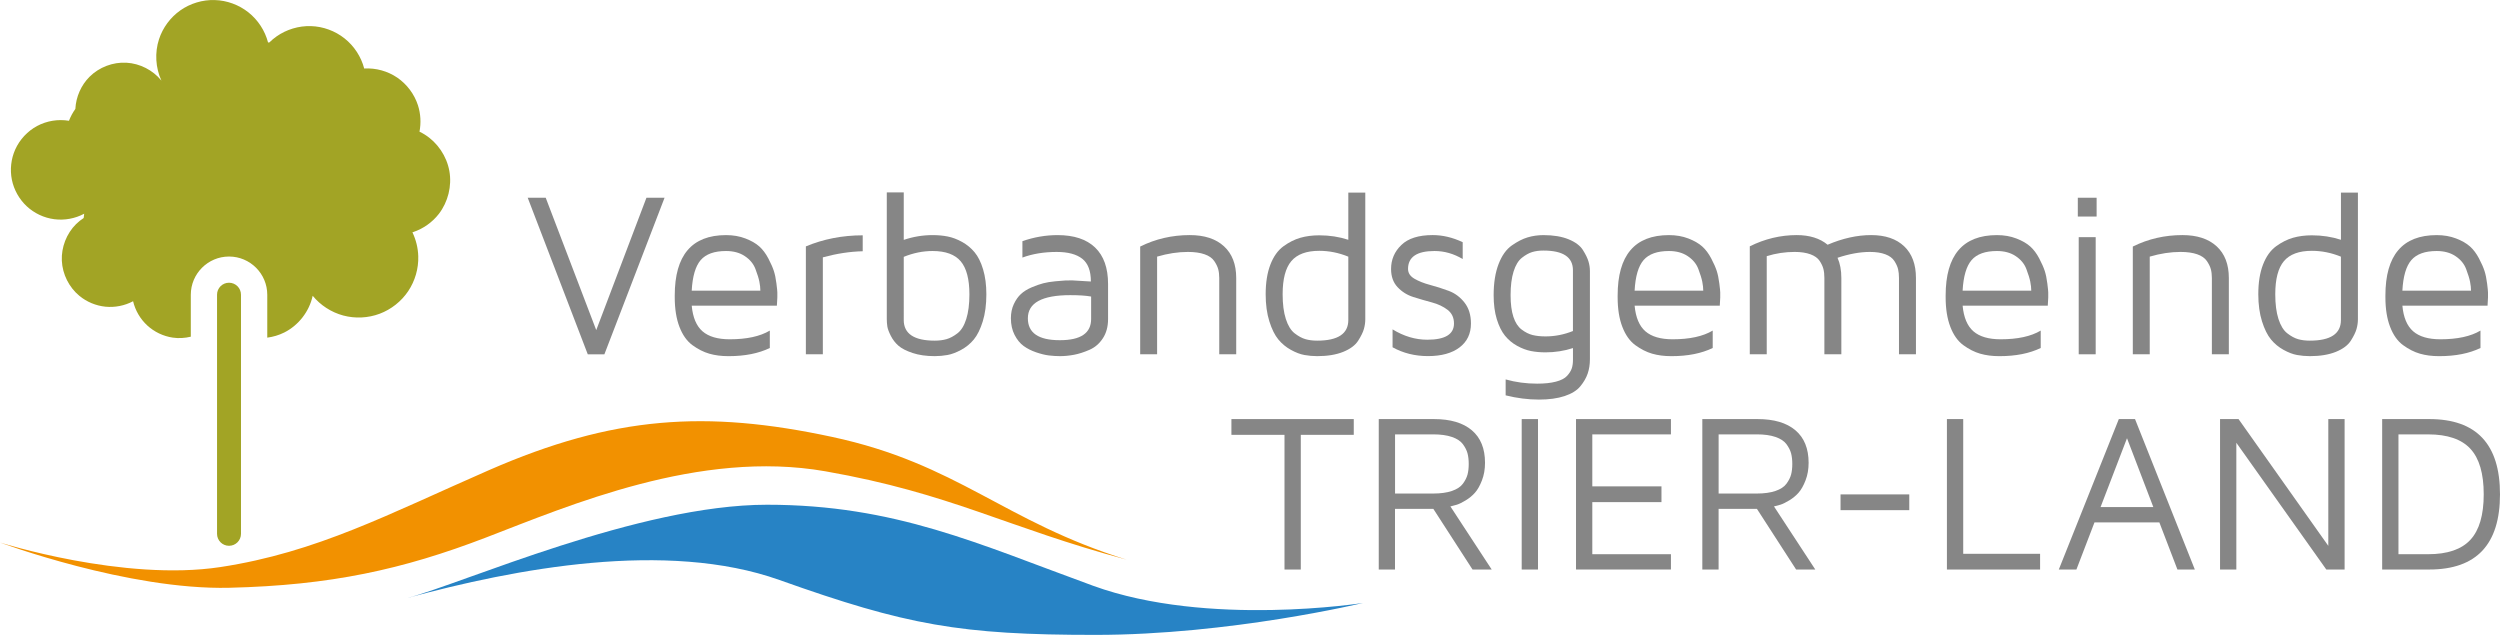 <?xml version="1.0" encoding="utf-8" standalone="no"?><!-- Generator: Adobe Illustrator 25.2.1, SVG Export Plug-In . SVG Version: 6.00 Build 0)  --><svg xmlns="http://www.w3.org/2000/svg" xmlns:xlink="http://www.w3.org/1999/xlink" id="Ebene_1" style="enable-background:new 0 0 1156.7 293.75;" version="1.1" viewBox="0 0 1156.7 293.75" x="0px" xml:space="preserve" y="0px">
<style type="text/css">
	.st0{fill:#868686;}
	.st1{fill:#F29100;}
	.st2{fill:#2783C5;}
	.st3{fill:#A2A425;}
</style>
<g>
	<g>
		<path class="st0" d="M244.16,91.49h8.33l23.38,61.25l23.23-61.25h8.38l-27.84,72.44h-7.69L244.16,91.49z" />
		<path class="st0" d="M312.19,137.52c0-0.07,0-0.2,0-0.37c0-0.18,0-0.32,0-0.42c0-18.63,7.91-27.95,23.73-27.95    c3.3,0,6.3,0.52,8.99,1.56c2.69,1.04,4.83,2.27,6.41,3.69c1.58,1.41,2.97,3.26,4.17,5.54c1.19,2.28,2.05,4.22,2.56,5.81    c0.51,1.59,0.91,3.52,1.19,5.78c0.28,2.19,0.42,3.57,0.42,4.13v2.33l-0.21,3.82h-39.4c0.5,5.44,2.16,9.39,4.99,11.85    c2.83,2.46,7.03,3.69,12.59,3.69c7.86,0,14.04-1.34,18.55-4.03v8.06c-5.21,2.51-11.54,3.77-18.97,3.77c-0.11,0-0.21,0-0.32,0    c-3.17,0-6.08-0.38-8.72-1.14c-2.64-0.76-5.24-2.08-7.8-3.95c-2.56-1.87-4.55-4.69-6-8.46    C312.92,147.46,312.19,142.89,312.19,137.52z M320.04,134.49h31.76c0-1.24-0.15-2.62-0.45-4.14c-0.3-1.52-0.9-3.47-1.81-5.86    c-0.9-2.39-2.53-4.38-4.89-5.96c-2.35-1.59-5.27-2.39-8.74-2.39c-5.38,0-9.29,1.4-11.71,4.19    C321.79,123.13,320.4,127.85,320.04,134.49z" />
		<path class="st0" d="M372.86,163.92V114c8.17-3.41,16.93-5.12,26.3-5.12v7.37c-5.92,0.14-12.07,1.08-18.45,2.82v44.85H372.86z" />
		<path class="st0" d="M410.3,147.65V89.03h7.85v21.96c4.34-1.47,8.79-2.21,13.34-2.21c2.48,0,4.8,0.21,6.98,0.64    c2.18,0.43,4.39,1.26,6.63,2.5c2.25,1.24,4.18,2.83,5.81,4.78c1.63,1.95,2.95,4.6,3.95,7.94c1.01,3.35,1.51,7.2,1.51,11.56    c0,4.76-0.56,8.94-1.67,12.52c-1.12,3.58-2.49,6.36-4.11,8.33c-1.63,1.98-3.58,3.58-5.87,4.82c-2.28,1.23-4.39,2.03-6.32,2.38    c-1.93,0.35-3.9,0.53-5.92,0.53c-3.93,0-7.34-0.49-10.25-1.46c-2.9-0.97-5.08-2.09-6.53-3.36c-1.45-1.27-2.63-2.79-3.53-4.56    c-0.9-1.77-1.44-3.22-1.62-4.37C410.38,149.87,410.3,148.75,410.3,147.65z M418.14,148.09c0.04,6.35,4.82,9.52,14.35,9.52    c2.01,0,3.83-0.23,5.45-0.69c1.62-0.46,3.31-1.36,5.05-2.7c1.75-1.34,3.11-3.54,4.08-6.61c0.97-3.07,1.46-6.88,1.46-11.42    c0-7.02-1.34-12.11-4.02-15.29c-2.68-3.17-7.02-4.76-13.02-4.76c-4.48,0-8.93,0.9-13.34,2.7V148.09z" />
		<path class="st0" d="M467.72,147.27c0-2.44,0.45-4.62,1.35-6.55c0.9-1.93,2.01-3.5,3.31-4.7c1.31-1.2,2.97-2.23,4.98-3.08    c2.02-0.85,3.8-1.48,5.36-1.88c1.55-0.4,3.4-0.71,5.54-0.91c2.14-0.21,3.66-0.33,4.56-0.37c0.9-0.04,1.97-0.05,3.21-0.05l8.7,0.52    c0-4.92-1.33-8.43-4-10.53c-2.66-2.1-6.61-3.15-11.83-3.15c-5.87,0-11.15,0.87-15.85,2.6v-7.58c5.33-1.87,10.76-2.81,16.27-2.81    c7.59,0,13.38,1.92,17.37,5.75c3.99,3.84,5.99,9.45,5.99,16.84v16.28c0,3.46-0.8,6.43-2.41,8.88c-1.61,2.46-3.67,4.23-6.2,5.33    c-2.53,1.1-4.89,1.86-7.1,2.28c-2.21,0.42-4.39,0.64-6.54,0.64c-1.66,0-3.37-0.11-5.12-0.32c-1.75-0.21-3.73-0.7-5.95-1.46    c-2.21-0.76-4.13-1.74-5.76-2.93c-1.63-1.19-3.02-2.89-4.17-5.11C468.3,152.74,467.72,150.18,467.72,147.27z M475.57,147.27    c0,6.75,4.91,10.13,14.71,10.13c0.04,0,0.09,0,0.16,0c9.6,0,14.4-3.27,14.4-9.81V137.2c-2.4-0.43-5.61-0.64-9.63-0.64    C482.12,136.56,475.57,140.13,475.57,147.27z" />
		<path class="st0" d="M527.54,163.92v-49.85c7.11-3.53,14.76-5.3,22.93-5.3c6.82,0,12.1,1.73,15.86,5.2    c3.76,3.46,5.64,8.34,5.64,14.63v35.32h-7.85v-35.32c0-1.52-0.16-2.87-0.48-4.06c-0.32-1.18-0.94-2.45-1.85-3.79    c-0.92-1.34-2.4-2.38-4.45-3.1c-2.05-0.72-4.62-1.09-7.73-1.09c-4.55,0-9.3,0.72-14.24,2.17v45.18H527.54z" />
		<path class="st0" d="M585.6,136.14c0-5.37,0.73-9.94,2.18-13.71c1.45-3.76,3.46-6.58,6.02-8.46c2.57-1.87,5.18-3.19,7.83-3.95    c2.65-0.76,5.57-1.14,8.76-1.14c4.76,0,9.25,0.69,13.45,2.07V89.1h7.85v58.65c0,1.45-0.21,2.94-0.64,4.46    c-0.43,1.52-1.31,3.33-2.66,5.44c-1.35,2.1-3.65,3.82-6.9,5.14c-3.26,1.32-7.27,1.99-12.05,1.99c-2.02,0-3.99-0.18-5.92-0.53    c-1.93-0.35-4.02-1.15-6.26-2.39c-2.25-1.24-4.18-2.84-5.81-4.82c-1.63-1.98-3.01-4.76-4.14-8.35    C586.17,145.09,585.6,140.91,585.6,136.14z M593.45,136.14c0,4.56,0.49,8.38,1.48,11.45c0.99,3.08,2.35,5.29,4.08,6.63    c1.73,1.34,3.39,2.24,4.98,2.7c1.59,0.46,3.41,0.69,5.45,0.69c9.6,0,14.4-3.18,14.4-9.54v-29.32c-4.41-1.8-8.89-2.7-13.45-2.7    c-5.93,0-10.23,1.59-12.92,4.77C594.79,123.99,593.45,129.1,593.45,136.14z" />
		<path class="st0" d="M643.62,124.44c0-4.33,1.58-8.02,4.75-11.08c3.16-3.06,8-4.59,14.5-4.59c4.63,0,9.26,1.1,13.89,3.29v7.8    c-4.14-2.48-8.48-3.72-13.04-3.72c-8.17,0-12.25,2.77-12.25,8.29c0,1.88,0.99,3.39,2.97,4.54c1.98,1.15,4.4,2.11,7.26,2.87    c2.86,0.76,5.73,1.67,8.59,2.74c2.86,1.06,5.29,2.86,7.29,5.4c2,2.53,3,5.77,3,9.7c0,4.71-1.76,8.4-5.28,11.07    c-3.52,2.67-8.39,4.01-14.61,4.01c-6.01,0-11.47-1.36-16.38-4.08v-8.29c5.2,3.19,10.55,4.79,16.07,4.79    c8.24,0,12.35-2.5,12.35-7.5c0-2.69-0.99-4.8-2.97-6.33c-1.98-1.52-4.4-2.67-7.26-3.43c-2.86-0.76-5.73-1.6-8.59-2.5    c-2.86-0.9-5.29-2.43-7.29-4.57C644.61,130.72,643.62,127.91,643.62,124.44z" />
		<path class="st0" d="M691.08,136.59c0-5.66,0.76-10.46,2.28-14.41c1.52-3.95,3.56-6.82,6.13-8.62c2.57-1.8,5.01-3.05,7.33-3.74    c2.32-0.69,4.75-1.04,7.3-1.04c4.62,0,8.51,0.65,11.65,1.94c3.14,1.29,5.35,2.95,6.62,4.98c1.27,2.03,2.13,3.79,2.57,5.28    c0.44,1.48,0.66,2.95,0.66,4.4v40.83c0,2.4-0.34,4.61-1.03,6.63c-0.69,2.02-1.83,3.99-3.42,5.91c-1.59,1.93-4.02,3.43-7.28,4.51    c-3.27,1.08-7.21,1.62-11.84,1.62c-5.05,0-10.19-0.65-15.42-1.96v-7.37c4.63,1.31,9.49,1.96,14.58,1.96    c3.46,0,6.36-0.31,8.71-0.93c2.35-0.62,4.05-1.5,5.11-2.65c1.06-1.15,1.78-2.28,2.17-3.41c0.39-1.13,0.58-2.49,0.58-4.07v-5.4    c-4.06,1.32-8.29,1.98-12.7,1.98c-2.41,0-4.65-0.2-6.74-0.61c-2.09-0.41-4.22-1.21-6.4-2.41c-2.18-1.2-4.04-2.76-5.6-4.67    c-1.56-1.91-2.82-4.46-3.8-7.64C691.56,144.5,691.08,140.8,691.08,136.59z M698.92,136.56c0,4.06,0.43,7.42,1.3,10.05    c0.86,2.63,2.13,4.59,3.81,5.86c1.68,1.27,3.36,2.12,5.06,2.54c1.69,0.42,3.69,0.64,5.98,0.64c4.34,0,8.57-0.83,12.7-2.49v-28.11    c0-6.08-4.55-9.12-13.66-9.12c-1.94,0-3.67,0.23-5.19,0.69c-1.52,0.46-3.11,1.35-4.76,2.65c-1.66,1.31-2.95,3.43-3.86,6.36    C699.38,128.57,698.92,132.22,698.92,136.56z" />
		<path class="st0" d="M748.45,137.52c0-0.07,0-0.2,0-0.37c0-0.18,0-0.32,0-0.42c0-18.63,7.91-27.95,23.73-27.95    c3.3,0,6.3,0.52,8.99,1.56c2.69,1.04,4.82,2.27,6.41,3.69c1.58,1.41,2.97,3.26,4.17,5.54c1.19,2.28,2.05,4.22,2.56,5.81    c0.51,1.59,0.9,3.52,1.19,5.78c0.28,2.19,0.42,3.57,0.42,4.13v2.33l-0.21,3.82h-39.4c0.5,5.44,2.16,9.39,4.99,11.85    c2.83,2.46,7.03,3.69,12.59,3.69c7.86,0,14.04-1.34,18.55-4.03v8.06c-5.21,2.51-11.54,3.77-18.97,3.77c-0.11,0-0.21,0-0.32,0    c-3.17,0-6.08-0.38-8.72-1.14c-2.64-0.76-5.24-2.08-7.8-3.95c-2.55-1.87-4.55-4.69-6-8.46    C749.17,147.46,748.45,142.89,748.45,137.52z M756.3,134.49h31.76c0-1.24-0.15-2.62-0.45-4.14c-0.3-1.52-0.9-3.47-1.81-5.86    c-0.9-2.39-2.53-4.38-4.89-5.96c-2.35-1.59-5.27-2.39-8.74-2.39c-5.38,0-9.29,1.4-11.71,4.19    C758.04,123.13,756.65,127.85,756.3,134.49z" />
		<path class="st0" d="M809.59,163.92v-49.95c6.97-3.46,14.21-5.2,21.71-5.2c5.93,0,10.7,1.48,14.3,4.46    c6.97-2.97,13.67-4.46,20.11-4.46c6.58,0,11.69,1.73,15.32,5.2c3.63,3.46,5.44,8.34,5.44,14.63v35.32h-7.85v-35.32    c0-1.52-0.14-2.87-0.42-4.06c-0.28-1.18-0.86-2.45-1.72-3.79c-0.86-1.34-2.26-2.38-4.18-3.1s-4.3-1.09-7.12-1.09    c-4.56,0-9.55,0.9-14.99,2.71c1.17,2.62,1.76,5.73,1.76,9.33v35.32h-7.85v-35.32c0-1.59-0.15-2.98-0.45-4.16    c-0.3-1.18-0.88-2.43-1.75-3.74c-0.87-1.31-2.29-2.32-4.26-3.05c-1.98-0.72-4.41-1.09-7.3-1.09c-4.41,0-8.71,0.65-12.91,1.96    v45.39H809.59z" />
		<path class="st0" d="M900.21,137.52c0-0.07,0-0.2,0-0.37c0-0.18,0-0.32,0-0.42c0-18.63,7.91-27.95,23.73-27.95    c3.3,0,6.3,0.52,8.99,1.56c2.69,1.04,4.83,2.27,6.41,3.69c1.58,1.41,2.97,3.26,4.17,5.54c1.19,2.28,2.05,4.22,2.56,5.81    c0.51,1.59,0.91,3.52,1.19,5.78c0.28,2.19,0.42,3.57,0.42,4.13v2.33l-0.21,3.82h-39.4c0.5,5.44,2.16,9.39,4.99,11.85    c2.83,2.46,7.03,3.69,12.59,3.69c7.86,0,14.04-1.34,18.55-4.03v8.06c-5.21,2.51-11.54,3.77-18.97,3.77c-0.11,0-0.21,0-0.32,0    c-3.17,0-6.08-0.38-8.72-1.14c-2.64-0.76-5.24-2.08-7.8-3.95c-2.56-1.87-4.55-4.69-6-8.46    C900.94,147.46,900.21,142.89,900.21,137.52z M908.06,134.49h31.76c0-1.24-0.15-2.62-0.45-4.14c-0.3-1.52-0.9-3.47-1.81-5.86    c-0.9-2.39-2.53-4.38-4.89-5.96c-2.35-1.59-5.27-2.39-8.74-2.39c-5.38,0-9.29,1.4-11.71,4.19    C909.81,123.13,908.42,127.85,908.06,134.49z" />
		<path class="st0" d="M961.36,100.19v-8.7h8.7v8.7H961.36z M961.78,163.92h7.85v-54.19h-7.85V163.92z" />
		<path class="st0" d="M986.81,163.92v-49.85c7.11-3.53,14.76-5.3,22.93-5.3c6.82,0,12.1,1.73,15.86,5.2    c3.76,3.46,5.64,8.34,5.64,14.63v35.32h-7.85v-35.32c0-1.52-0.16-2.87-0.48-4.06c-0.32-1.18-0.94-2.45-1.85-3.79    c-0.92-1.34-2.4-2.38-4.45-3.1c-2.04-0.72-4.62-1.09-7.73-1.09c-4.55,0-9.3,0.72-14.24,2.17v45.18H986.81z" />
		<path class="st0" d="M1044.87,136.14c0-5.37,0.72-9.94,2.18-13.71c1.45-3.76,3.46-6.58,6.02-8.46c2.57-1.87,5.18-3.19,7.83-3.95    c2.65-0.76,5.57-1.14,8.76-1.14c4.76,0,9.25,0.69,13.45,2.07V89.1h7.85v58.65c0,1.45-0.21,2.94-0.64,4.46    c-0.43,1.52-1.31,3.33-2.65,5.44c-1.35,2.1-3.65,3.82-6.9,5.14c-3.26,1.32-7.27,1.99-12.05,1.99c-2.02,0-3.99-0.18-5.92-0.53    c-1.93-0.35-4.02-1.15-6.26-2.39c-2.25-1.24-4.19-2.84-5.81-4.82c-1.63-1.98-3.01-4.76-4.14-8.35S1044.87,140.91,1044.87,136.14z     M1052.72,136.14c0,4.56,0.49,8.38,1.48,11.45c0.99,3.08,2.35,5.29,4.08,6.63c1.73,1.34,3.39,2.24,4.97,2.7    c1.59,0.46,3.41,0.69,5.45,0.69c9.6,0,14.4-3.18,14.4-9.54v-29.32c-4.41-1.8-8.89-2.7-13.45-2.7c-5.93,0-10.23,1.59-12.92,4.77    C1054.06,123.99,1052.72,129.1,1052.72,136.14z" />
		<path class="st0" d="M1103.68,137.52c0-0.07,0-0.2,0-0.37c0-0.18,0-0.32,0-0.42c0-18.63,7.91-27.95,23.73-27.95    c3.3,0,6.3,0.52,8.99,1.56c2.69,1.04,4.82,2.27,6.41,3.69c1.58,1.41,2.97,3.26,4.17,5.54c1.2,2.28,2.05,4.22,2.56,5.81    c0.51,1.59,0.91,3.52,1.19,5.78c0.28,2.19,0.42,3.57,0.42,4.13v2.33l-0.21,3.82h-39.4c0.49,5.44,2.16,9.39,4.99,11.85    c2.83,2.46,7.03,3.69,12.59,3.69c7.86,0,14.04-1.34,18.55-4.03v8.06c-5.21,2.51-11.54,3.77-18.97,3.77c-0.11,0-0.21,0-0.32,0    c-3.17,0-6.08-0.38-8.72-1.14c-2.64-0.76-5.24-2.08-7.8-3.95c-2.56-1.87-4.55-4.69-6-8.46    C1104.4,147.46,1103.68,142.89,1103.68,137.52z M1111.53,134.49h31.76c0-1.24-0.15-2.62-0.45-4.14c-0.3-1.52-0.9-3.47-1.81-5.86    c-0.9-2.39-2.53-4.38-4.89-5.96c-2.36-1.59-5.27-2.39-8.74-2.39c-5.38,0-9.29,1.4-11.71,4.19    C1113.27,123.13,1111.88,127.85,1111.53,134.49z" />
	</g>
	<g>
		<path class="st1" d="M521.31,258.96c-57.08-17.74-78.05-44.31-136.31-56.81c-58.27-12.5-101.1-9.8-158.65,15.33    c-46.47,20.3-79.64,38.07-124.38,44.89C57.23,269.19,0,251.01,0,251.01s59.3,22.07,106.13,20.94    c46.82-1.13,80.13-8.44,118.63-23.21c38.5-14.77,98.85-40.9,157.12-30.68C440.15,228.28,465.51,244.02,521.31,258.96z" />
		<path class="st2" d="M630.62,278.98c0,0-71.8,11.36-124.87-7.96c-53.07-19.31-91.57-37.49-150.88-37.49    c-59.31,0-140.48,36.36-166.49,43.17c49.95-13.63,120.04-26.94,172.28-8.34c58.83,20.95,83.69,25.39,146.13,25.39    C569.22,293.75,630.62,278.98,630.62,278.98z" />
	</g>
	<g>
		<path class="st3" d="M105.96,252.53c-3.06,0-5.54-2.48-5.54-5.54V136.35c0-3.06,2.48-5.54,5.54-5.54c3.06,0,5.54,2.48,5.54,5.54    V247C111.5,250.05,109.02,252.53,105.96,252.53z" />
		<g>
			<path class="st3" d="M207.91,79.13c-1.23-6.89-5.48-13.18-11.42-16.89c-0.77-0.48-1.57-0.92-2.4-1.31     c0.78-4.06,0.55-8.31-0.72-12.24c-1.67-5.14-5.08-9.69-9.53-12.75c-4.46-3.05-9.94-4.56-15.33-4.24     c-1.42-5.45-4.66-10.41-9.07-13.91c-4.41-3.51-9.96-5.55-15.59-5.71c-5.63-0.17-11.3,1.54-15.91,4.78     c-1.18,0.83-2.28,1.76-3.31,2.77c-0.2,0.01-0.41,0-0.61,0.01c-1.42-5.45-4.66-10.41-9.07-13.91c-4.41-3.51-9.96-5.55-15.6-5.71     c-5.63-0.17-11.3,1.54-15.9,4.77c-4.61,3.25-8.13,8-9.88,13.36c-2.03,6.22-1.62,13.2,1.11,19.14c-3.93-4.85-9.97-7.94-16.21-8.28     c-6.24-0.34-12.57,2.07-17.01,6.48c-3.94,3.91-6.31,9.35-6.59,14.9c-1.21,1.7-2.22,3.54-2.96,5.49     c-4.99-0.84-10.25,0.01-14.7,2.39c-4.46,2.38-8.09,6.28-10.16,10.89c-1.95,4.35-2.5,9.32-1.56,13.99     c0.95,4.67,3.39,9.03,6.88,12.28c3.48,3.25,8,5.38,12.74,5.99c4.73,0.62,9.64-0.29,13.84-2.54c-0.12,0.66-0.19,1.32-0.24,1.99     c-1.25,0.81-2.43,1.75-3.5,2.8c-4.43,4.4-6.89,10.72-6.6,16.96c0.29,6.25,3.33,12.31,8.16,16.28c3.4,2.79,7.64,4.55,12.03,4.99     c4.38,0.43,8.89-0.46,12.78-2.53c1.01,4.29,3.34,8.26,6.59,11.24c3.25,2.98,7.41,4.96,11.77,5.6c2.77,0.41,5.61,0.22,8.34-0.43     v-19.4c0-9.75,7.93-17.69,17.69-17.69c9.75,0,17.69,7.93,17.69,17.69v19.84c2.73-0.36,5.4-1.15,7.86-2.38     c6.62-3.32,11.6-9.75,13.15-16.99c3.62,4.41,8.65,7.66,14.15,9.13c5.51,1.48,11.48,1.19,16.83-0.81     c5.34-2.01,10.03-5.71,13.21-10.45c3.18-4.74,4.84-10.48,4.66-16.18c-0.11-3.82-1.05-7.61-2.7-11.06     c0.11-0.03,0.21-0.06,0.32-0.09c4.68-1.56,8.88-4.53,11.91-8.43C207.32,93.4,209.14,86.03,207.91,79.13z" />
		</g>
	</g>
	<g>
		<path class="st0" d="M569.75,201.19v-7.29h56.61v7.29h-24.51v62.32h-7.54v-62.32H569.75z" />
		<path class="st0" d="M637.92,263.5V193.9h25.58c7.57,0,13.4,1.72,17.48,5.17c4.08,3.45,6.11,8.47,6.11,15.06    c0,2.99-0.48,5.71-1.43,8.15c-0.95,2.45-2.03,4.35-3.24,5.71c-1.21,1.36-2.64,2.54-4.31,3.54c-1.67,1-3.02,1.67-4.08,1.99    c-1.05,0.32-2.04,0.59-2.96,0.79l19.11,29.2h-8.87l-18.14-28.08h-17.73v28.08H637.92z M645.46,228.35h17.63    c3.46,0,6.36-0.4,8.69-1.2c2.33-0.8,4.02-1.91,5.07-3.34c1.05-1.43,1.77-2.84,2.14-4.23c0.37-1.39,0.56-3.03,0.56-4.92    c0-1.89-0.19-3.52-0.56-4.92c-0.37-1.39-1.09-2.8-2.14-4.23c-1.05-1.43-2.74-2.54-5.07-3.34c-2.33-0.8-5.22-1.2-8.69-1.2h-17.63    V228.35z" />
		<path class="st0" d="M704.06,263.5V193.9h7.54v69.61H704.06z" />
		<path class="st0" d="M729.19,263.5V193.9h43.92v7.08h-36.38v24.05h32v7.29h-32v24.1h36.38v7.08H729.19z" />
		<path class="st0" d="M787.63,263.5V193.9h25.58c7.58,0,13.4,1.72,17.48,5.17c4.08,3.45,6.12,8.47,6.12,15.06    c0,2.99-0.48,5.71-1.43,8.15c-0.95,2.45-2.03,4.35-3.24,5.71c-1.21,1.36-2.64,2.54-4.31,3.54c-1.66,1-3.02,1.67-4.08,1.99    c-1.05,0.32-2.04,0.59-2.96,0.79l19.11,29.2h-8.87l-18.14-28.08h-17.73v28.08H787.63z M795.17,228.35h17.63    c3.46,0,6.36-0.4,8.69-1.2c2.33-0.8,4.02-1.91,5.07-3.34c1.05-1.43,1.77-2.84,2.14-4.23c0.37-1.39,0.56-3.03,0.56-4.92    c0-1.89-0.19-3.52-0.56-4.92c-0.37-1.39-1.09-2.8-2.14-4.23c-1.05-1.43-2.74-2.54-5.07-3.34c-2.33-0.8-5.22-1.2-8.69-1.2h-17.63    V228.35z" />
		<path class="st0" d="M851.58,236.04v-7.29h31.8v7.29H851.58z" />
		<path class="st0" d="M900.8,263.5V193.9h7.54v62.32h35.57v7.29H900.8z" />
		<path class="st0" d="M952.57,263.5l27.77-69.61h7.49l27.67,69.61h-8.05l-8.36-21.81h-30.01l-8.36,21.81H952.57z M971.89,234.61    h24.41l-12.18-31.85L971.89,234.61z" />
		<path class="st0" d="M1027.17,263.5V193.9h8.56l41.53,58.65V193.9h7.54v69.61h-8.46l-41.63-58.65v58.65H1027.17z" />
		<path class="st0" d="M1102.18,263.5V193.9h21.83c21.79,0,32.69,11.6,32.69,34.8c0,23.2-10.9,34.8-32.69,34.8H1102.18z     M1109.72,256.42h13.76c8.9,0,15.41-2.22,19.52-6.66c4.11-4.44,6.17-11.46,6.17-21.06c0-9.6-2.05-16.61-6.17-21.06    c-4.11-4.44-10.62-6.66-19.52-6.66h-13.76V256.42z" />
	</g>
</g>
<desc property="dc:rights">Marketingflotte</desc></svg>